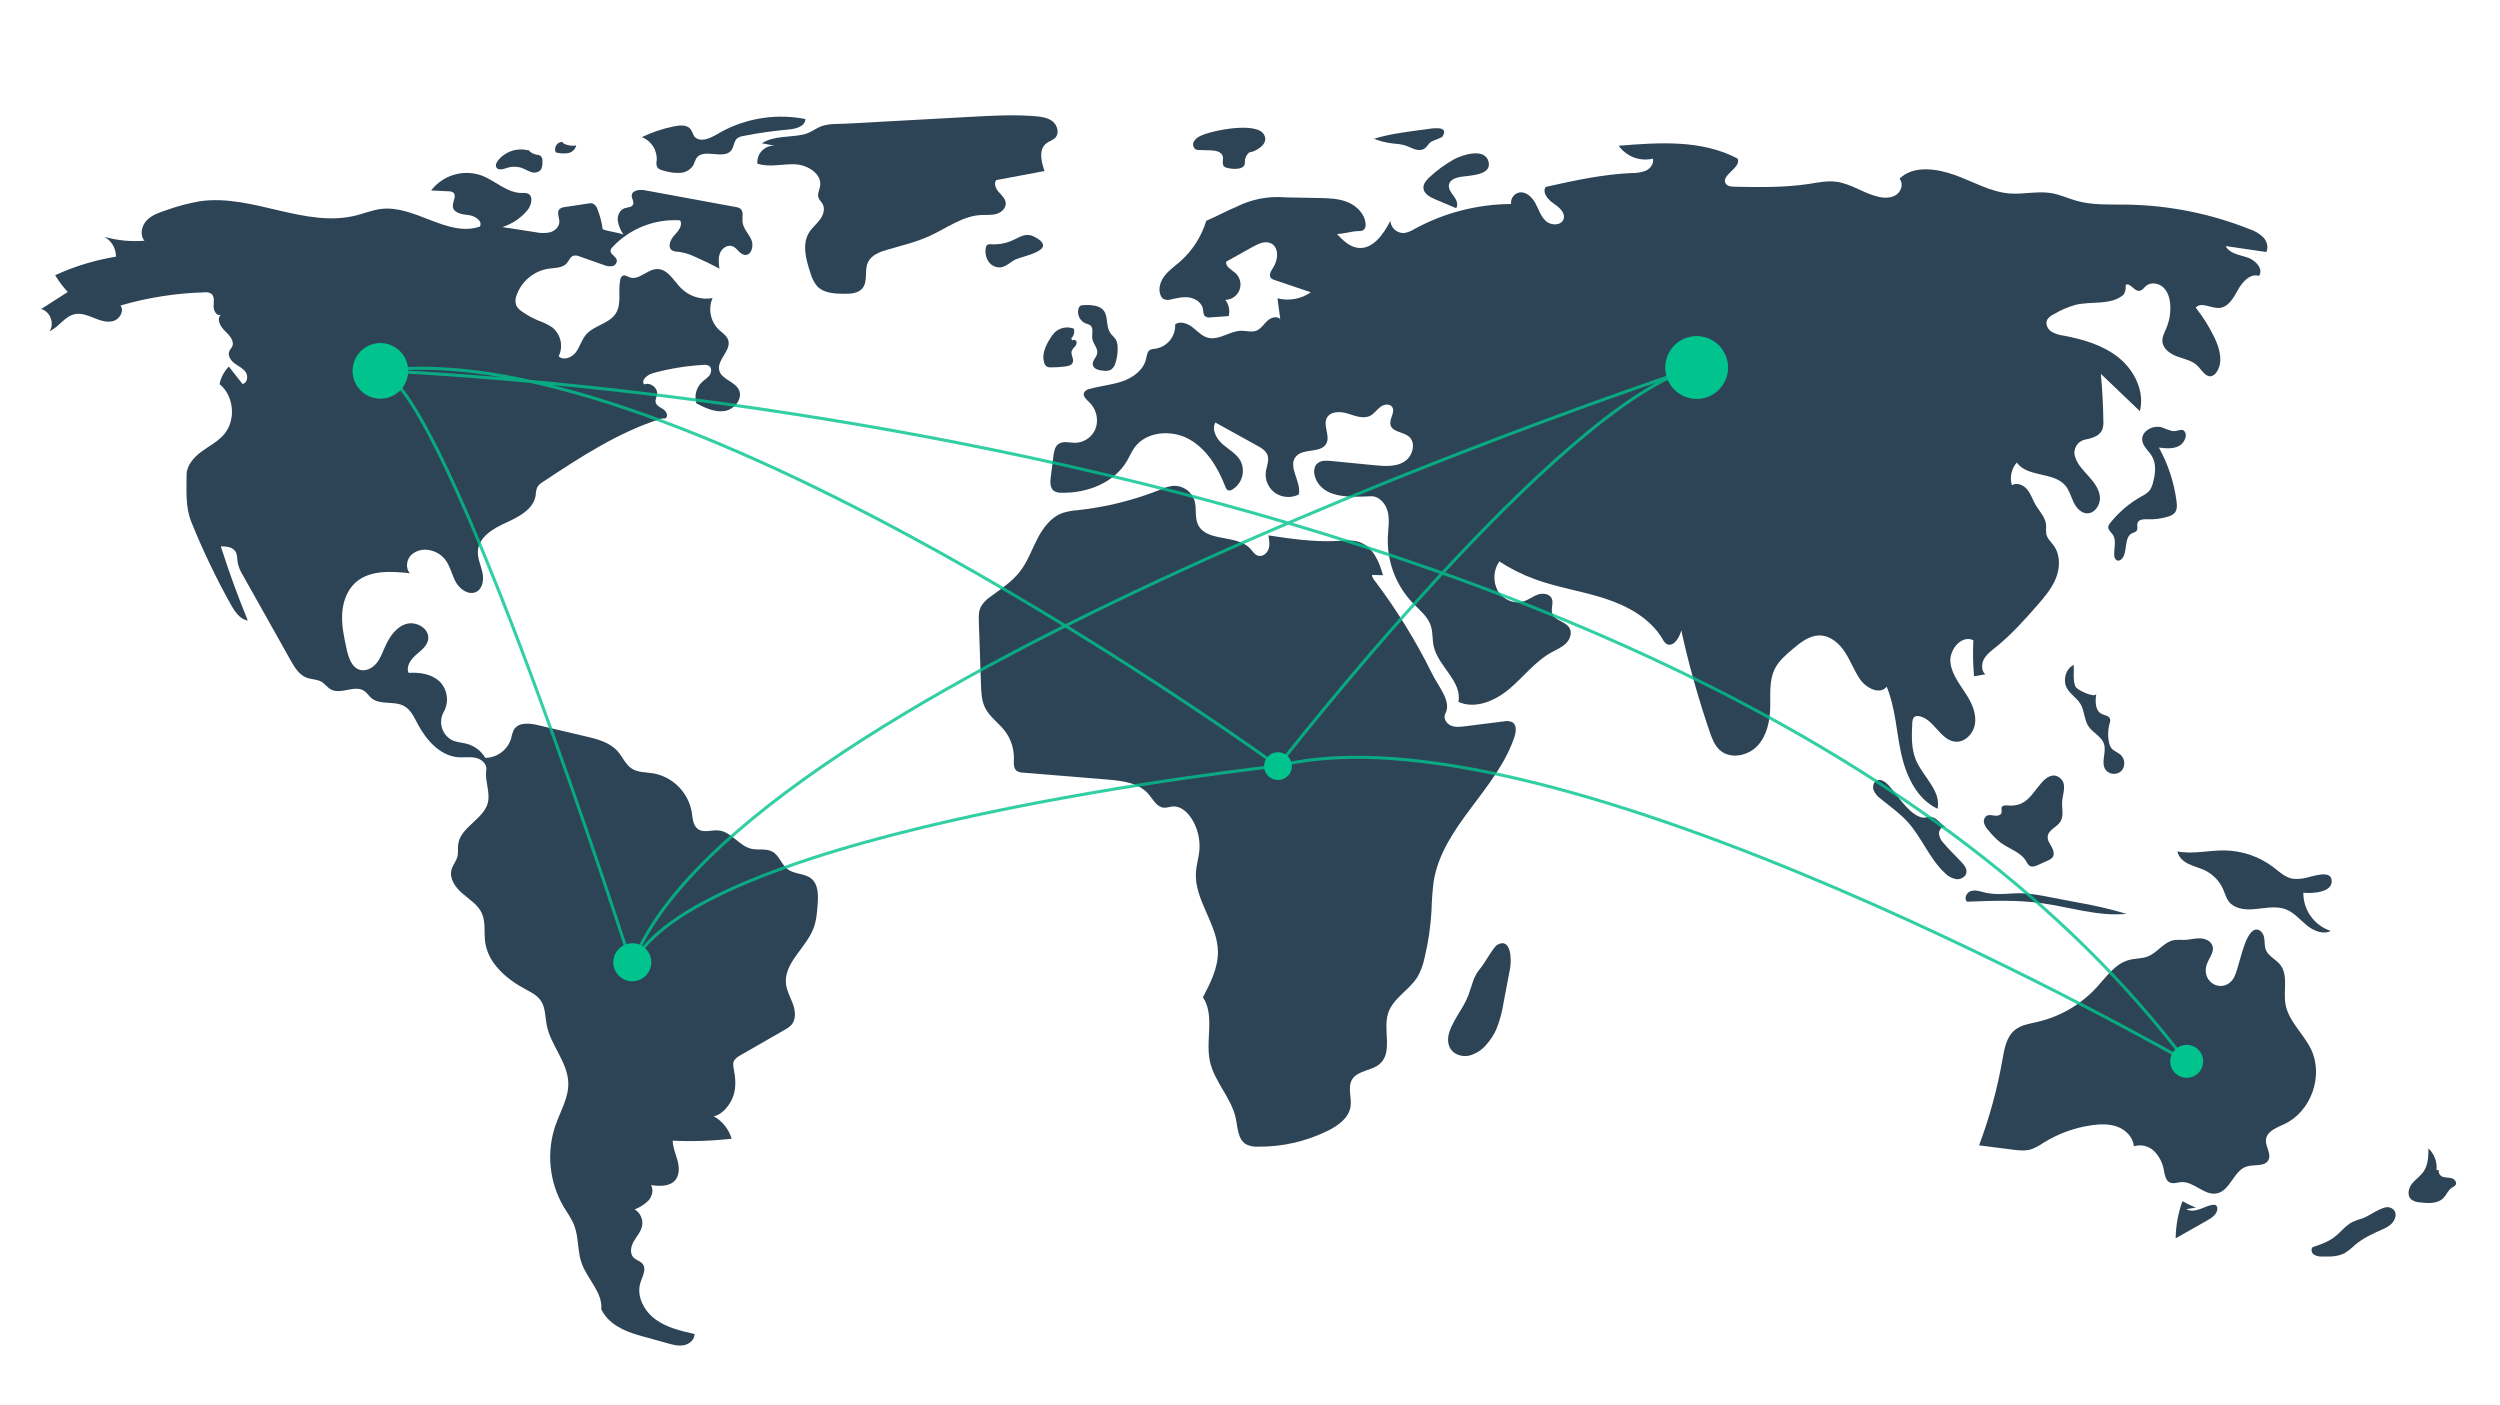<svg id="exiTQeGsX0n1" xmlns="http://www.w3.org/2000/svg" xmlns:xlink="http://www.w3.org/1999/xlink" viewBox="0 0 1153 648" shape-rendering="geometricPrecision" text-rendering="geometricPrecision">
<style><![CDATA[
#exiTQeGsX0n28_ts {animation: exiTQeGsX0n28_ts__ts 3000ms linear infinite forwards}@keyframes exiTQeGsX0n28_ts__ts { 0% {transform: translate(175.429px,171.047px) scale(1,1)} 50% {transform: translate(175.429px,171.047px) scale(1.5,1.5)} 100% {transform: translate(175.429px,171.047px) scale(1,1)}} 
#exiTQeGsX0n29_ts {animation: exiTQeGsX0n29_ts__ts 3000ms linear infinite forwards}@keyframes exiTQeGsX0n29_ts__ts { 0% {transform: translate(291.617px,443.792px) scale(1,1)} 50% {transform: translate(291.617px,443.792px) scale(0.5,0.5)} 100% {transform: translate(291.617px,443.792px) scale(1,1)}} 
#exiTQeGsX0n30_ts {animation: exiTQeGsX0n30_ts__ts 3000ms linear infinite forwards}@keyframes exiTQeGsX0n30_ts__ts { 0% {transform: translate(782.5px,169.5px) scale(1,1)} 50% {transform: translate(782.5px,169.5px) scale(0.5,0.5)} 100% {transform: translate(782.5px,169.5px) scale(1,1)}} #exiTQeGsX0n31_ts {animation: exiTQeGsX0n31_ts__ts 3000ms linear infinite forwards}@keyframes exiTQeGsX0n31_ts__ts { 0% {transform: translate(1008.5px,489.5px) scale(0.8,0.8)} 50% {transform: translate(1008.5px,489.5px) scale(1.4,1.4)} 100% {transform: translate(1008.5px,489.5px) scale(0.8,0.8)}} 
#exiTQeGsX0n32_ts {animation: exiTQeGsX0n32_ts__ts 3000ms linear infinite forwards}@keyframes exiTQeGsX0n32_ts__ts { 0% {transform: translate(589.413px,353.336px) scale(0.5,0.5)} 50% {transform: translate(589.413px,353.336px) scale(1.2,1.2)} 100% {transform: translate(589.413px,353.336px) scale(0.5,0.5)}}
]]></style>
<path d="M277.949,105.189c-.401-3.167-1.211-6.268-2.409-9.225-.153-.559-.421-1.081-.786-1.531-.365-.45-.821-.819-1.336-1.084-.69-.179-1.413-.187-2.106-.024l-10.811,1.655c-.905.041-1.771.378-2.466.959-1.409,1.481-.022,3.867-.065,5.91-.049,2.298-2.09,4.164-4.303,4.781-2.259.456-4.59.427-6.837-.085l-15.117-2.35c4.452-1.422,8.415-4.067,11.436-7.634c1.989-2.357,3.048-6.759.173-7.875-.855-.234-1.745-.306-2.626-.211-6.849.053-12.239-5.667-18.65-8.076-4.104-1.442-8.558-1.55-12.727-.307-4.168,1.243-7.837,3.773-10.481,7.228l8.053.388c.757-.042,1.509.159,2.145.572c1.765,1.45-.43,4.237-.181,6.508.323,2.951,4.24,3.581,7.192,3.88c2.953.298,6.699,2.698,5.278,5.305-14.839,5.113-29.941-9.996-45.526-8.136-3.944.471-7.669,2.021-11.52,2.995-23.525,5.954-47.846-9.932-71.878-6.568-5.343.911-10.594,2.296-15.691,4.14-3.271,1.074-6.683,2.235-9.059,4.727-2.377,2.491-3.281,6.752-1.03,9.357-6.205.512-12.453-.082-18.451-1.754c1.622.902,2.971,2.224,3.906,3.828.935,1.603,1.421,3.429,1.408,5.285-9.689,1.581-19.122,4.458-28.044,8.554c1.665,2.77,3.61,5.362,5.804,7.735L18.98,142.02c4.144,1.044,6.287,6.697,3.877,10.227c4.297-1.912,6.96-6.859,11.555-7.862c3.01-.657,6.073.575,8.929,1.732c2.856,1.158,5.994,2.28,8.951,1.411c2.956-.868,5.137-4.703,3.258-7.146c12.636-3.688,25.695-5.729,38.853-6.072c1.015-.128,2.045.068,2.942.558c1.713,1.189,1.262,3.757,1.17,5.84-.092,2.084,1.531,4.822,3.392,3.883-2.19,1.899-.318,5.476,1.783,7.473c2.101,1.998,4.634,4.754,3.347,7.353-.335.678-.905,1.221-1.228,1.905-.953,2.02.561,4.375,2.346,5.717c1.786,1.341,3.973,2.279,5.213,4.136c1.241,1.858.678,5.109-1.54,5.369l-6.305-8.008c-2.154,2.235-3.63,5.034-4.258,8.074c6.685,5.467,7.69,16.594,2.094,23.172-2.86,3.361-6.928,5.403-10.478,8.025s-6.835,6.355-6.826,10.769c.015,7.626-.608,14.711,2.249,21.782c5.268,13.037,11.349,25.73,18.209,38.003c1.801,3.223,4.13,6.756,7.779,7.311-4.612-11.232-8.764-22.638-12.455-34.219c2.404.009,5.183.2,6.592,2.149c1.167,1.613.916,3.807,1.279,5.765.461,1.898,1.23,3.706,2.277,5.355l22.023,39.244c1.826,3.253,3.92,6.745,7.41,8.063c2.23.842,4.811.684,6.865,1.896c1.609.951,2.693,2.638,4.334,3.534c4.639,2.531,11.091-2.324,15.426.699c1.24.864,2.029,2.237,3.171,3.227c4.004,3.468,10.573,1.148,15.196,3.736c2.979,1.667,4.523,5.003,6.112,8.025c3.98,7.572,10.42,14.989,18.951,15.592c2.679.19,5.416-.319,8.035.278c2.62.596,5.198,2.882,4.777,5.536-.72,4.55,1.527,9.533.923,14.1-1.099,8.319-12.895,11.975-13.908,20.305-.222,1.823.125,3.706-.309,5.491-.532,2.188-2.174,3.97-2.758,6.144-1.106,4.122,1.845,8.224,5.088,10.996c3.243,2.773,7.111,5.164,8.883,9.045c1.874,4.103.954,8.887,1.563,13.356c1.331,9.756,9.755,16.989,18.424,21.653c2.641,1.421,5.478,2.796,7.187,5.261c2.232,3.218,2.009,7.459,2.754,11.303c1.825,9.415,9.748,17.172,9.973,26.76.16,6.814-3.627,12.996-5.889,19.426-2.12,6.161-2.888,12.706-2.249,19.19.638,6.484,2.667,12.754,5.948,18.383c1.692,2.858,3.715,5.553,4.912,8.651c2.136,5.53,1.443,11.816,3.413,17.407c2.604,7.391,9.759,13.497,9.074,21.304c3.248,6.748,10.421,10.064,17.634,12.072l12.926,3.6c2.475.689,5.062,1.383,7.582.884c2.521-.499,4.926-2.592,4.861-5.162-6.339-1.43-12.882-2.95-18.107-6.815-5.226-3.864-8.805-10.745-6.823-16.936.92-2.87,2.876-6.185,1.016-8.557-1.065-1.358-3.011-1.713-4.212-2.952-1.873-1.933-1.23-5.179.117-7.51c1.346-2.331,3.293-4.413,3.836-7.05.274-1.475.091-2.998-.525-4.366s-1.636-2.514-2.922-3.286c2.397-.905,4.577-2.305,6.399-4.107c1.682-1.922,2.459-4.886,1.136-7.071c3.93.499,8.571.743,11.151-2.265c2.06-2.402,1.919-5.992,1.105-9.051-.814-3.058-2.19-6.029-2.233-9.194c9.067.43,18.154.122,27.171-.921-1.304-4.393-4.267-8.106-8.261-10.35c4.084-.691,7.805-5.582,9.095-9.52c1.29-3.937.961-8.226.164-12.291-.307-1.047-.349-2.154-.123-3.221.46-1.466,1.9-2.361,3.232-3.126l20.271-11.646c1.21-.606,2.306-1.416,3.242-2.394c2.123-2.495,1.809-6.262.721-9.354-1.087-3.092-2.829-5.999-3.248-9.249-1.253-9.722,9.15-16.697,12.661-25.848c1.378-3.591,1.658-7.495,1.925-11.332.286-4.122.308-8.909-2.856-11.565-3.032-2.546-7.77-1.978-10.943-4.346-2.91-2.171-3.913-6.388-7.091-8.142-2.887-1.592-6.505-.579-9.715-1.328-5.652-1.319-9.209-7.836-14.981-8.439-3.257-.34-6.943,1.252-9.612-.645-2.352-1.672-2.446-5.032-2.894-7.884-.785-4.431-2.908-8.516-6.084-11.703s-7.252-5.325-11.68-6.124c-3.358-.538-7.013-.334-9.869-2.18-2.893-1.869-4.219-5.369-6.491-7.957-3.662-4.172-9.43-5.655-14.833-6.925l-21.976-5.168c-3.901-.918-8.93-1.404-11.023,2.014-.62,1.302-1.059,2.682-1.304,4.103-.785,2.57-2.363,4.825-4.509,6.44-2.146,1.616-4.749,2.51-7.435,2.553-1.842-3.143-4.826-5.453-8.329-6.447-2.228-.621-4.614-.69-6.739-1.604-1.157-.566-2.187-1.361-3.027-2.338-.839-.977-1.471-2.116-1.855-3.345-.385-1.23-.514-2.525-.381-3.807.133-1.281.526-2.522,1.156-3.647c1.267-2.256,1.756-4.867,1.392-7.43-.364-2.562-1.561-4.934-3.406-6.748-3.737-3.357-9.143-4.168-14.155-3.832-1.312-2.865.882-6.097,3.247-8.179s5.237-4.129,5.752-7.237c.81-4.891-5.428-8.605-10.164-7.147s-7.759,6.06-9.757,10.596c-1.147,2.603-2.121,5.344-3.93,7.538-1.808,2.195-4.72,3.766-7.475,3.062-3.9-.997-5.406-5.632-6.269-9.565-1.158-5.277-2.323-10.627-2.08-16.023.242-5.397,2.061-10.939,6.039-14.592c6.483-5.954,16.428-5.37,25.177-4.42-2.067-2.33-1.556-6.256.655-8.449c1.168-1.038,2.57-1.775,4.087-2.148c1.517-.372,3.101-.369,4.616.009c2.637.549,5.012,1.969,6.743,4.033c2.486,3.032,3.193,7.126,5.072,10.568s6.105,6.377,9.564,4.531c2.987-1.595,3.461-5.739,2.718-9.044-.744-3.304-2.323-6.518-2.054-9.894.514-6.443,7.191-10.322,13.082-12.975c5.892-2.654,12.638-6.222,13.571-12.618.032-1.252.268-2.491.699-3.667.654-1.038,1.562-1.893,2.638-2.481c17.195-11.368,34.676-22.874,54.329-29.085c1.022-.323,1.142.036,2.184-.218c1.458-.843.492-3.175-.906-4.115-1.398-.939-3.267-1.66-3.622-3.307-.261-1.211.452-2.4.638-3.625.455-3.009-3.144-5.788-5.939-4.584-1.578-2.092,1.545-4.522,4.071-5.218c7.585-2.088,15.37-3.36,23.225-3.795.906-.144,1.835.014,2.643.45c1.319.914,1.15,3.011.215,4.315-.935,1.305-2.389,2.124-3.554,3.228-1.273,1.241-2.181,2.807-2.625,4.529-.443,1.721-.406,3.531.108,5.233c4.101,2.087,8.559,4.234,13.1,3.499c4.542-.735,8.572-5.839,6.438-9.916-1.988-3.796-7.959-4.652-8.986-8.813-1.202-4.872,5.691-9.204,4.139-13.975-.681-2.09-2.763-3.32-4.36-4.829-1.887-1.85-3.171-4.228-3.682-6.821-.512-2.592-.227-5.28.815-7.708-2.602.458-5.276.285-7.798-.504-2.521-.79-4.817-2.172-6.694-4.033-3.467-3.499-6.232-9.02-11.155-8.863-4.517.143-8.408,5.415-12.631,3.807-1.04-.396-2.135-1.201-3.142-.729-.33.214-.607.501-.81.838s-.327.716-.362,1.108c-1.073,5.133.773,10.982-2.024,15.419-3.043,4.827-10.083,5.496-13.773,9.849-2.003,2.363-2.779,5.547-4.62,8.039-1.841,2.491-5.749,4.075-7.958,1.904c1.086-2.233,1.382-4.769.841-7.192-.541-2.424-1.888-4.592-3.821-6.151-2.051-1.338-4.263-2.414-6.582-3.202-2.591-1.098-5.057-2.472-7.353-4.1-1.15-.694-2.084-1.694-2.699-2.889-.486-1.496-.421-3.117.185-4.569c1.12-3.213,3.096-6.059,5.716-8.231c2.619-2.172,5.781-3.586,9.145-4.091c2.942-.401,6.366-.26,8.313-2.502c1.03-1.186,1.57-2.98,3.066-3.462.956-.192,1.949-.07,2.83.349l10.98,3.866c1.225.553,2.574.776,3.912.647.663-.089,1.268-.426,1.694-.943.425-.517.639-1.176.599-1.845-.351-1.824-3.157-2.699-2.901-4.539.143-.596.463-1.135.919-1.545c3.962-4.22,8.808-7.51,14.191-9.636c5.383-2.127,11.169-3.036,16.944-2.664c1.386,2.277-.806,4.973-2.63,6.917s-3.289,5.417-1.084,6.913c.904.462,1.909.688,2.924.659c2.703.366,5.33,1.163,7.781,2.361c3.795,1.652,7.516,3.459,11.165,5.422-.323-2.407-.63-4.942.282-7.192s3.503-4.015,5.767-3.139c2.181.844,3.3,3.734,5.624,3.999c3.101.353,4.324-4.229,3.029-7.069s-3.859-5.218-4.073-8.332c-.144-2.101.655-4.706-1.023-5.978-.597-.382-1.274-.62-1.979-.694l-41.887-7.711c-2.488-.458-6.081-.107-6.192,2.421-.061,1.411,1.199,2.807.641,4.104-.596,1.385-2.552,1.258-3.977,1.748-2.211.76-3.321,3.386-3.109,5.715.389,2.314,1.285,4.514,2.624,6.441-2.725-1.14-6.85-1.35-9.574-2.489Z" transform="translate(0 0.522)" fill="#2d4356"/><path d="M244.526,69.618c-2.641-.874-5.487-.915-8.152-.117-2.666.798-5.021,2.398-6.747,4.58-.69.908-1.269,2.161-.692,3.144.828,1.41,2.937.853,4.492.349c2.286-.817,4.774-.876,7.096-.169c1.46.501,2.767,1.388,4.233,1.871.714.299,1.496.397,2.262.285.765-.112,1.486-.43,2.085-.921c1.006-1.027,1.07-2.623,1.071-4.062.07-.481.032-.972-.112-1.437s-.39-.891-.72-1.248c-.587-.34-1.246-.535-1.924-.569-1.517-.281-2.889-1.083-3.879-2.267" fill="#2d4356"/><path d="M259.63,65.412c-.591-.032-1.18.088-1.711.35-.531.262-.986.655-1.321,1.144-.335.488-.539,1.055-.592,1.644s.047,1.183.289,1.724c1.816.495,3.712.619,5.577.364.929-.144,1.796-.561,2.489-1.197.694-.636,1.184-1.463,1.408-2.378-2.195.4-4.46-.033-6.353-1.214" fill="#2d4356"/><path d="M310.306,58.386c-4.941,1.051-9.741,2.682-14.299,4.859c2.149.826,3.976,2.321,5.211,4.265s1.814,4.232,1.651,6.53c-.193.882-.171,1.797.065,2.669.525,1.274,2.047,1.751,3.384,2.078c2.404.732,4.914,1.052,7.424.948c1.256-.066,2.475-.444,3.548-1.099s1.966-1.569,2.597-2.657c.364-1.032.791-2.042,1.278-3.022c3.207-4.886,12.734,1.022,16.177-3.7c1.212-1.663,1.101-4.167,2.683-5.485.817-.574,1.765-.936,2.758-1.053c6.924-1.376,13.918-2.373,20.95-2.985c3.332-.29,7.676-1.487,7.704-4.833-12.552-2.466-25.566-.715-37.019,4.982-4.127,2.068-9.585,6.417-13.56,3.676-1.488-1.026-1.414-3.79-3.463-4.944-2.094-1.18-4.866-.7-7.089-.228Z" fill="#2d4356"/><path d="M351.351,66.065l5.892,1.133c-1.084-.048-2.167.136-3.175.539-1.007.404-1.918,1.017-2.67,1.801s-1.328,1.718-1.69,2.742-.502,2.113-.41,3.195c5.517,1.844,11.532.05,17.344.295s12.575,4.398,11.582,10.132c-.3,1.734-1.301,3.466-.78,5.147.365,1.178,1.403,2.014,1.989,3.099c1.222,2.261.246,5.12-1.297,7.176-1.542,2.055-3.615,3.695-4.969,5.879-3.367,5.431-1.454,12.454.552,18.522.58,2.293,1.651,4.433,3.138,6.271c2.972,3.161,7.815,3.436,12.152,3.499c3.157.046,6.773-.11,8.769-2.557c2.607-3.194.784-8.178,2.5-11.927c1.558-3.404,5.529-4.865,9.126-5.901c6.59-1.898,13.306-3.511,19.537-6.378c7.736-3.56,14.966-9.107,23.47-9.566c2.385-.129,4.83.153,7.128-.501s4.48-2.641,4.307-5.025c-.149-2.037-1.872-3.532-3.217-5.067-1.346-1.535-2.403-3.896-1.166-5.52l22.288-4.165c-1.58-4.307-2.811-9.98.82-12.783c1.31-1.012,3.063-1.416,4.179-2.639c1.9-2.084.945-5.675-1.25-7.447-2.194-1.773-5.161-2.184-7.971-2.418-9.773-.812-19.602-.275-29.394.262-19.141,1.05-38.282,2.099-57.423,3.149-3.853.211-8.302-.112-11.836,1.204-2.992,1.113-5.119,3.157-8.541,3.875-6.316,1.326-13.268.429-18.984,3.976Z" fill="#2d4356"/><path d="M456.899,112.651c-.601-.095-1.215.045-1.715.389-.331.365-.528.832-.559,1.323-.38,2.17.073,4.403,1.269,6.253.609.908,1.45,1.635,2.435,2.108s2.079.673,3.168.579c2.653-.338,4.608-2.602,7.047-3.707c3.759-1.701,19.723-4.353,8.68-10.321-3.806-2.057-6.265-.241-9.264,1.113-3.413,1.747-7.237,2.529-11.061,2.263Z" fill="#2d4356"/><path d="M553.623,62.696c-1.29.527-2.369,1.466-3.068,2.671-.322.612-.397,1.324-.209,1.99s.624,1.233,1.219,1.586c.482.175.992.256,1.505.239l5.243.157c2.227.067,5.009.541,5.608,2.688.444,1.594-.551,3.643.65,4.783.515.399,1.134.641,1.783.696c1.727.444,3.531.502,5.283.171c3.815-1.024,1.81-3.353,3.012-5.427c1.838-3.173,1.52-1.252,4.759-3.071c2.392-1.343,5.484-3.78,3.487-7.203-3.472-5.953-24.149-1.836-29.272.721Z" fill="#2d4356"/><path d="M657.107,59.702l-3.044.406c-6.866.916-13.77,1.841-20.382,3.904c2.862,1.132,5.865,1.869,8.926,2.191c1.685.083,3.359.321,5,.711c2.921.87,5.863,3.116,8.685,1.965c1.75-.713,2.32-2.536,3.77-3.501c1-.667,4.796-1.746,5.22-2.419c3.43-5.441-5.538-3.609-8.175-3.257Z" fill="#2d4356"/><path d="M670.477,73.545c-4.067,2.275-7.84,5.039-11.235,8.231-1.431,1.345-2.892,3.018-2.762,4.978.172,2.605,2.946,4.115,5.348,5.133l9.733,4.122c1.181-1.665.1-3.963-1.12-5.599s-2.67-3.529-2.131-5.497c.615-2.247,3.353-3.012,5.649-3.399c3.741-.63,13.833-.58,12.621-6.611-1.429-7.107-12.348-3.457-16.103-1.357Z" fill="#2d4356"/><path d="M668.519,475.722c-.926,2.683-1.014,5.844.588,8.187c1.799,2.629,5.398,3.609,8.512,2.942c3.101-.825,5.865-2.603,7.902-5.083c1.864-2.077,3.397-4.429,4.546-6.973c1.603-3.964,2.734-8.103,3.369-12.331l3.022-15.872c.675-3.547.649-14.422-5.868-10.879-1.781.968-5.903,8.61-7.769,10.778-3.363,3.906-3.808,7.695-5.578,12.427-2.217,5.927-6.674,10.867-8.724,16.804Z" fill="#2d4356"/><path d="M1012.74,556.942c-2.14-.833-4.2-1.818-6.2-2.949-1.99,5.489-3.05,11.275-3.13,17.116l14.59-8.261c2.19-1.242,4.68-2.969,4.63-5.492.02-.311-.04-.622-.18-.9s-.36-.513-.62-.679c-.33-.13-.68-.172-1.03-.12-2.16.18-4.13,1.245-6.17,1.986-2.05.74-4.43,1.132-6.3.033" fill="#2d4356"/><path d="M1089.72,561.846c-1.6.436-3.17.998-4.68,1.68-3.35,1.704-5.63,4.942-8.64,7.187-2.89,2.148-6.36,3.328-9.77,4.474-1,.887-.54,2.672.55,3.451c1.17.666,2.51.967,3.85.866c3.54.079,7.27.113,10.38-1.598c1.74-1.134,3.38-2.432,4.88-3.877c3.62-3.026,7.98-5.023,12.29-6.952c1.57-.593,3.02-1.461,4.28-2.562c2.71-2.67,2.9-6.788-1-7.696-3.16-.734-9.14,4.055-12.14,5.027Z" fill="#2d4356"/><path d="M1123.73,539.621c.17-1.837-.07-3.689-.71-5.418-.65-1.728-1.68-3.288-3.01-4.56-.04,3.675-.16,7.59-2.22,10.629-1.47,2.165-3.78,3.627-5.4,5.69-1.61,2.062-2.32,5.331-.43,7.141c1.21.92,2.68,1.428,4.2,1.447c3.76.444,8.12.691,10.76-2.03c1.45-1.486,2.15-3.686,3.91-4.778.65-.275,1.24-.694,1.71-1.225.72-1.155-.43-2.676-1.73-3.092s-2.73-.221-4.03-.616c-1.31-.395-2.51-1.863-1.84-3.051" fill="#2d4356"/><path d="M1063.28,404.888c-1.98.48-4.02.601-6.04.356-3.35-.617-5.96-3.144-8.67-5.217-6.43-4.901-14.26-7.635-22.34-7.809-7.36-.139-14.78,1.855-22,.464.47,2.626,2.72,4.596,5.11,5.766c2.4,1.171,5.04,1.76,7.45,2.907c3.86,1.854,6.92,5.038,8.62,8.966.77,1.811,1.26,3.782,2.44,5.363c2.4,3.233,6.95,3.942,10.97,3.678c5.23-.345,10.7-1.851,15.58.101c3.72,1.493,6.39,4.756,9.5,7.294c3.12,2.538,7.5,4.421,11.07,2.59-3.71-1.202-6.94-3.56-9.22-6.729s-3.48-6.983-3.44-10.886c3.51.323,13.6.198,13.06-5.76-.46-5.049-9.08-1.629-12.09-1.084Z" fill="#2d4356"/><path d="M1017.43,445.968c.62-3.415,4.02-6.43,2.96-9.735-.73-2.285-3.38-3.413-5.78-3.47-2.4-.056-4.75.659-7.15.726-1.56-.083-3.13-.061-4.69.067-4.758.783-7.693,5.775-12.179,7.55-2.729,1.079-5.794.873-8.631,1.619-6.441,1.694-10.517,7.782-15.019,12.691-7.275,7.896-16.752,13.425-27.205,15.871-3.662.848-7.599,1.391-10.51,3.77-3.854,3.151-4.803,8.553-5.661,13.458-2.369,13.547-5.991,26.845-10.817,39.722l15.294,1.954c2.908.371,5.921.735,8.723-.127c2.035-.768,3.964-1.796,5.737-3.057c6.811-4.23,14.435-6.983,22.377-8.08c4.005-.55,8.204-.651,11.963.838c3.758,1.489,6.982,4.867,7.297,8.898c1.626-.506,3.358-.56,5.012-.158c1.654.403,3.167,1.247,4.379,2.443c2.395,2.441,3.963,5.573,4.483,8.953.403,2.093.806,4.601,2.747,5.479c1.58.717,3.4-.055,5.13-.194c5.88-.47,10.76,6.389,16.54,5.207c6.2-1.266,7.72-10.552,13.77-12.413c3.47-1.068,8.35.231,10.01-3.001c1.46-2.848-1.46-6.135-1.16-9.324.37-3.928,5-5.595,8.57-7.27c12.31-5.778,18.15-22.349,12.19-34.57-3.54-7.241-10.49-12.942-11.77-20.897-.99-6.12,1.42-13.257-2.48-18.075-1.98-2.45-5.34-3.803-6.53-6.727-.74-1.841-.44-3.929-.84-5.874-.4-1.944-2.1-3.978-4.02-3.474-5.57,1.463-7.34,18.681-10.33,22.865-4.53,6.359-13.84,2.17-12.41-5.665Z" fill="#2d4356"/><path d="M914.44,411.393c-1.905-.534-3.984-1.06-5.808-.297s-2.89,3.443-1.426,4.772c11.455-.446,22.981-.889,34.339.667c13.085,1.793,26.036,6.234,39.179,4.928-7.507-2.216-15.139-3.988-22.855-5.306l-12.867-2.459c-3.452-.723-6.94-1.262-10.449-1.615-7.34-.606-12.896,1.335-20.113-.69Z" fill="#2d4356"/><path d="M925.909,371.483c-.951-.079-2.129-.148-2.621.67-.47.782.068,1.814-.184,2.69-.346,1.198-1.913,1.503-3.148,1.34s-2.57-.553-3.664.043c-.555.379-.972.928-1.189,1.564-.216.636-.221,1.326-.012,1.965.447,1.269,1.17,2.422,2.118,3.378c1.618,2.039,3.461,3.889,5.495,5.514c3.937,2.907,9.271,4.308,11.751,8.528.35.818.887,1.542,1.569,2.113c1.191.754,2.743.18,4.025-.405l4.492-2.054c.81-.292,1.532-.783,2.101-1.429c1.026-1.393.396-3.374-.466-4.875-.861-1.501-1.964-3.054-1.779-4.775.329-3.068,4.273-4.241,5.894-6.866c1.635-2.646.571-6.055.759-9.16.22-3.631,2.501-8.354-1.168-11.067-3.119-2.306-6.1-.175-8.339,2.37-4.721,5.368-6.954,11.181-15.634,10.456Z" fill="#2d4356"/><path d="M953.179,317.231c1.534,2.938,4.731,4.691,6.404,7.552c1.813,3.101,1.606,7.108,3.573,10.114c2.018,3.084,6.079,4.721,7.21,8.229c1.236,3.829-1.567,8.484.667,11.83.417.547.942,1.001,1.544,1.334.601.333,1.265.538,1.95.601.685.062,1.375-.018,2.027-.235.652-.218,1.251-.569,1.761-1.031.942-1.026,1.446-2.38,1.405-3.772-.041-1.393-.625-2.714-1.626-3.683-1.323-1.207-3.222-1.728-4.327-3.138-.575-.813-.958-1.746-1.121-2.729-.602-2.836-.505-5.776.281-8.566.296-.708.371-1.489.216-2.24-.498-1.446-2.455-1.549-3.829-2.22-3.12-1.523-3.044-5.928-2.499-9.358-.363,2.284-8.494-1.6-9.346-2.894-1.691-2.569-.77-7.526-1.105-10.366-3.652,1.761-5.06,6.98-3.185,10.572Z" fill="#2d4356"/><path d="M871.26,362.433c-1.5-1.68-3.761-3.439-5.773-2.425-1.535.773-1.958,2.898-1.356,4.509.733,1.564,1.862,2.91,3.274,3.904c4.193,3.46,8.709,6.582,12.367,10.604c6.546,7.196,10.014,16.907,17.134,23.537c1.431,1.537,3.326,2.563,5.395,2.921c2.074.193,4.403-1.135,4.642-3.206.196-1.705-.992-3.231-2.154-4.495-2.765-3.009-5.793-5.779-8.404-8.924-1.206-1.208-1.964-2.791-2.148-4.488-.014-1.693,1.53-3.465,3.17-3.046-1.995-.51-3.474-3.833-6.401-4.458-2.446-.522-3.038.993-5.949-.256-5.552-2.383-9.908-9.822-13.797-14.177Z" fill="#2d4356"/><path d="M1001.72,198.78c-1.59-.474-3.157-1.033-4.69-1.677-4.122-1.237-9.577,1.794-9.027,6.064.365,2.838,3.005,4.751,4.463,7.212c2.162,3.65,1.585,8.279.449,12.367-.279,1.265-.809,2.462-1.56,3.518-1.049,1.115-2.303,2.018-3.694,2.659-5.567,3.123-10.477,7.295-14.457,12.286-.433.461-.735,1.03-.873,1.647-.197,1.442,1.252,2.492,2.071,3.695c1.819,2.671.504,6.266.684,9.493-.027.456.062.912.26,1.324.198.413.497.767.871,1.031c1.097.557,2.396-.389,2.99-1.467c1.973-3.575.487-9.313,4.188-11.037.7-.326,1.548-.464,2.015-1.079.741-.976.026-2.421.402-3.587.564-1.751,2.958-1.83,4.796-1.752c3.165.132,6.329-.289,9.349-1.245c1.183-.282,2.263-.906,3.093-1.793c1.11-1.381,1.01-3.345.79-5.101-1.11-8.754-3.879-17.215-8.166-24.926c3.25.415,6.786.775,9.596-.92c1.57-.949,3.45-3.787,2.67-5.718-1.23-3.055-3.46-.484-6.22-.994Z" fill="#2d4356"/><path d="M584.982,246.924c.389,2.088.771,4.285.087,6.295-.683,2.01-2.834,3.69-4.865,3.074-1.577-.478-2.487-2.064-3.607-3.273-6.224-6.722-20.268-2.83-24.114-11.147-1.569-3.394-.503-7.46-1.573-11.044-.675-2.07-2.019-3.858-3.82-5.082s-3.958-1.815-6.131-1.68c-1.983.286-3.912.862-5.727,1.71-12.158,4.871-24.922,8.064-37.94,9.493-2.474.15-4.922.596-7.29,1.326-5.346,1.939-8.998,6.897-11.598,11.956-2.599,5.059-4.518,10.535-8.003,15.03-3.662,4.724-8.794,8.031-13.582,11.609-1.844,1.189-3.38,2.799-4.48,4.698-1.038,2.131-.98,4.61-.899,6.98l.978,28.779c.126,3.702.284,7.536,1.94,10.849c2.069,4.136,6.154,6.846,8.988,10.5c2.893,3.755,4.399,8.395,4.266,13.134-.061,1.905-.25,4.159,1.233,5.355.903.585,1.958.889,3.034.873l38.916,3.186c6.845.561,14.432,1.482,18.901,6.699c2.11,2.463,3.804,6.004,7.035,6.268c1.386.113,2.734-.456,4.12-.566c3.497-.277,6.57,2.379,8.508,5.303c2.935,4.458,4.267,9.781,3.778,15.096-.318,3.336-1.352,6.579-1.575,9.923-.848,12.724,9.934,23.778,10.143,36.528.123,7.5-3.436,14.507-6.906,21.157c5.6,8.486,1.015,19.787,3.244,29.709c2.115,9.413,9.961,16.781,11.916,26.229.895,4.325.946,9.647,4.759,11.875c1.673.815,3.527,1.187,5.385,1.078c11.206.133,22.284-2.39,32.329-7.362c4.714-2.341,9.599-5.834,10.423-11.034.664-4.193-1.462-8.883.701-12.536c2.55-4.305,9.081-3.963,12.833-7.273c6.086-5.37,1.34-15.61,3.806-23.343c2.216-6.952,9.846-10.645,13.628-16.885c1.489-2.683,2.557-5.579,3.167-8.586c1.733-7.187,2.811-14.517,3.222-21.899.101-4.485.432-8.962.991-13.414c4.077-25.342,29.122-42.312,37.253-66.657.777-2.325,1.142-5.422-.926-6.737-1.227-.586-2.617-.731-3.938-.413l-17.939,2.263c-2.229.281-4.59.543-6.637-.382-2.046-.926-3.513-3.516-2.427-5.483c3.047-5.521-3.221-12.498-6.005-18.156-7.499-15.235-16.429-29.722-26.67-43.266-.655-.697-1.066-1.589-1.169-2.54l5.091.17c-1.718-6.17-4.555-12.921-10.546-15.178-3.376-1.271-7.115-.831-10.717-.635-10.318.564-21.379-.994-31.591-2.574Z" fill="#2d4356"/><path d="M616.581,107.898c2.7,2.868,5.725,5.909,9.632,6.409c6.899.883,11.86-6.255,15.019-12.455.117,1.581.845,3.053,2.031,4.105c1.185,1.051,2.734,1.598,4.317,1.525c1.703-.286,3.328-.922,4.774-1.867c13.671-7.473,28.983-11.433,44.562-11.524-.15-1.181.143-2.375.821-3.352.679-.977,1.695-1.669,2.854-1.94c3.167-.628,6.02,2.111,7.548,4.957s2.481,6.144,4.908,8.274c2.428,2.13,7.128,2.037,8.087-1.047.92-2.962-2.164-5.487-4.726-7.233-2.562-1.746-5.262-4.977-3.537-7.554c13.089-2.898,26.26-5.808,39.654-6.384c2.28.079,4.552-.312,6.674-1.15c2.043-1.003,3.667-3.279,3.117-5.488-2.923.687-5.984.488-8.793-.572-2.81-1.06-5.24-2.933-6.981-5.38c18.585-1.534,38.352-2.842,54.823,5.906c1.976,4.245-8.097,7.776-5.402,11.604.859,1.221,2.582,1.364,4.074,1.392c11.446.213,22.957.421,34.274-1.308c4.135-.632,8.312-1.524,12.464-1.011c6.916.853,12.831,5.469,19.634,6.974c2.769.613,5.874.633,8.208-.978c2.335-1.611,3.338-5.28,1.425-7.375c6.406-6.28,17.038-4.724,25.489-1.717s16.457,7.856,25.401,8.526c6.414.481,12.917-1.245,19.255-.148c3.983.689,7.689,2.462,11.582,3.551c7.362,2.059,15.15,1.625,22.793,1.724c19.508.263,38.798,4.097,56.918,11.314c2.36.768,4.52,2.044,6.32,3.739c1.69,1.807,2.55,4.614,1.42,6.81l-18.73-2.737c1.77,3.474,6.33,4.066,10.04,5.265c3.7,1.199,7.55,5.293,5.32,8.491-4.02-1.28-7.66,2.737-9.69,6.433-2.02,3.696-4.5,8.123-8.71,8.348-3.76.201-8.32-3.009-10.78-.143c3.39,4.284,6.3,8.932,8.67,13.859c2.42,5.058,4.15,11.432.87,15.983-.51.813-1.3,1.42-2.21,1.718-2.68.678-4.42-2.601-6.34-4.588-2.43-2.504-6.09-3.213-9.37-4.388-3.27-1.174-6.728-3.485-6.985-6.959-.159-2.162.981-4.171,1.822-6.169c1.413-3.368,2.033-7.016,1.803-10.661-.18-2.932-1.004-5.983-3.109-8.032s-5.74-2.699-8-.822c-1.055.876-1.9,2.276-3.269,2.329-2.42.092-4.278-4.128-6.225-2.687.228,1.535-.09,3.101-.899,4.425-5.809,5.054-14.734,2.916-22.223,4.702-3.562,1.019-6.971,2.509-10.14,4.429-1.185.507-2.193,1.354-2.898,2.434-.935,1.817.096,4.145,1.744,5.353c1.748,1.072,3.711,1.743,5.749,1.963c9.131,1.73,18.395,4.408,25.603,10.275c7.209,5.866,11.936,15.564,9.655,24.576l-18.006-17.211c.684,7.227,1.072,14.473,1.164,21.74.117,1.418-.078,2.845-.57,4.181-1.284,2.836-4.763,3.791-7.812,4.417-.848.161-1.652.5-2.36.994s-1.303,1.132-1.746,1.873c-.444.741-.726,1.567-.828,2.424-.102.858-.021,1.727.237,2.551c1.083,3.532,3.784,6.285,6.257,9.029s4.906,5.862,5.23,9.542c.324,3.681-2.452,7.829-6.136,7.573-2.792-.194-4.865-2.695-6.056-5.23-1.191-2.534-1.9-5.357-3.69-7.511-5.417-6.518-17.586-3.725-22.439-10.674-1.237,1.404-2.095,3.101-2.492,4.93-.397,1.828-.321,3.728.222,5.519c2.258-1.414,5.349-.1,7.045,1.954c1.697,2.055,2.497,4.689,3.829,6.996c1.798,3.114,4.659,5.874,4.91,9.461-.067,1.357-.044,2.716.068,4.069.446,2.174,2.282,3.734,3.555,5.551c2.963,4.227,2.817,10.034.907,14.83-1.909,4.796-5.34,8.804-8.738,12.689-5.935,6.786-11.991,13.533-19.027,19.169-2.008,1.608-4.15,3.189-5.401,5.438-1.25,2.248-1.314,5.404.607,7.114-1.375.069-3.84.745-5.215.814-.484-5.517-.589-11.061-.315-16.593-5.425-2.606-11.267,4.373-10.567,10.353s5.024,10.779,8.102,15.953c2.251,3.784,3.924,8.195,3.173,12.534-.752,4.338-4.623,8.34-9.008,7.957-6.974-.608-9.892-10.624-16.798-11.771-.609-.143-1.249-.079-1.818.181-1.025.563-1.203,1.935-1.261,3.103-.282,5.735-.527,11.698,1.711,16.986c3.274,7.735,11.731,14.231,9.957,22.442-9.557-4.445-14.526-15.166-16.783-25.465-2.256-10.299-2.632-21.111-6.676-30.847-3.071,3.937-9.526.682-12.332-3.449-2.66-3.916-4.298-8.446-6.879-12.415s-6.535-7.523-11.263-7.742c-4.957-.228-9.256,3.175-13.037,6.39-3.109,2.644-6.301,5.392-8.118,9.047-2.645,5.319-1.953,11.589-2.081,17.528-.137,6.42-1.498,13.194-5.872,17.894-4.374,4.701-12.448,6.338-17.273,2.102-2.519-2.212-3.739-5.516-4.825-8.688-5.237-15.288-9.598-30.863-13.063-46.648-.81,3.603-3.973,8.246-6.994,6.124-.678-.571-1.227-1.278-1.611-2.077-5.636-9.555-16.072-15.286-26.617-18.722-10.544-3.437-21.638-5.039-32.066-8.816-5.844-2.117-11.425-4.898-16.635-8.289-1.328,1.952-2.103,4.227-2.244,6.583-.14,2.357.359,4.708,1.445,6.804c2.313,4.097,7.547,6.468,12.028,5.036c2.315-.74,4.271-2.348,6.568-3.142c2.298-.795,5.381-.405,6.386,1.81.961,2.119-.492,4.683.229,6.896c1.098,3.37,6.18,3.63,7.956,6.697c1.322,2.282.235,5.312-1.653,7.154-1.888,1.841-4.406,2.851-6.71,4.133-7.477,4.159-12.794,11.258-19.328,16.782s-15.753,9.557-23.54,6.014c1.856-9.403-9.34-16.306-11.4-25.666-.678-3.081-.326-6.354-1.294-9.356-1.401-4.347-5.257-7.335-8.419-10.629-3.836-4.039-6.824-8.806-8.789-14.019-1.965-5.212-2.865-10.766-2.65-16.333.171-3.868.882-7.8.001-11.57-.881-3.771-4.002-7.42-7.869-7.249-8.832.39-19.959,1.047-24.593-6.485-1.653-2.688-2.373-6.625.018-8.684c1.687-1.453,4.177-1.316,6.392-1.098l19.9,1.958c4.654.458,9.686.836,13.68-1.598s5.724-8.895,2.026-11.759c-2.702-2.092-7.543-1.979-8.329-5.306-.654-2.771,2.412-5.914.756-8.23-1.187-1.66-3.857-1.2-5.474.045-1.618,1.245-2.791,3.065-4.601,4.007-3.176,1.653-6.97.08-10.386-.989-3.417-1.07-7.997-1.16-9.654,2.014-1.853,3.55,1.644,8.201-.195,11.759-2.432,4.703-10.667,2.025-14.082,6.071-3.918,4.642,2.667,11.564,1.345,17.494-1.687.836-3.562,1.22-5.442,1.114s-3.7-.697-5.283-1.717c-1.557-1.059-2.798-2.521-3.59-4.229-.793-1.709-1.108-3.601-.912-5.474.327-2.668,1.718-5.391.786-7.912-.753-2.038-2.799-3.251-4.7-4.303l-19.339-10.69c-1.795,3.332.475,7.463,3.314,9.965c2.838,2.503,6.394,4.388,8.259,7.681c1.18,2.282,1.444,4.928.739,7.398-.705,2.471-2.325,4.579-4.531,5.894-.277.191-.591.319-.922.377s-.671.043-.995-.043c-.309-.181-.578-.423-.791-.71-.214-.287-.368-.614-.453-.962-3.412-8.735-8.535-17.347-16.725-21.91s-19.959-3.625-25.329,4.062c-1.276,1.825-2.132,3.906-3.244,5.837-5.904,10.255-18.561,15.111-30.387,14.794-1.157.064-2.308-.207-3.315-.78-1.911-1.32-1.825-4.122-1.533-6.427l1.242-9.782c.249-1.965.61-4.136,2.164-5.362c2.191-1.729,5.352-.638,8.142-.678c2.113-.099,4.145-.846,5.821-2.139c1.675-1.293,2.912-3.071,3.543-5.091.564-2.04.56-4.196-.01-6.234-.571-2.038-1.686-3.882-3.227-5.333-1.279-1.202-2.995-2.711-2.32-4.331.27-.448.634-.831,1.068-1.123.433-.292.926-.486,1.442-.567c5.012-1.456,10.307-1.837,15.235-3.555s9.707-5.232,10.874-10.321c.357-1.559.52-3.448,1.92-4.221.703-.297,1.457-.451,2.22-.454c2.671-.38,5.104-1.747,6.819-3.831c1.714-2.085,2.587-4.736,2.445-7.432c2.362-1.651,5.671-.436,7.955,1.319c2.285,1.756,4.302,4.076,7.082,4.833c5.181,1.411,10.188-3.178,15.557-3.199c2.258-.009,4.596.789,6.72.023c2.153-.776,3.439-2.92,5.092-4.505c1.653-1.584,4.553-2.55,6.079-.843l-1.3-9.63c2.618.661,5.346.755,8.002.274c2.657-.48,5.18-1.523,7.4-3.06l-16.796-5.677c-.585-.146-1.125-.434-1.571-.84-1.221-1.315-.008-3.365.985-4.86c2.375-3.577,2.774-9.469-1.132-11.25-2.667-1.216-5.727.243-8.287,1.671l-12.259,6.838c-.389,2.331,2.46,3.652,4.226,5.222c1.069.95,1.825,2.201,2.169,3.589.345,1.387.262,2.847-.238,4.187-.5,1.339-1.393,2.496-2.562,3.319s-2.56,1.272-3.989,1.29c.807,1.05,1.368,2.268,1.641,3.564s.251,2.637-.064,3.923l-8.249.594c-.925.186-1.887-.002-2.675-.523-.882-.783-.762-2.157-.967-3.319-.493-2.806-3.24-4.772-6.042-5.276-2.803-.505-5.67.142-8.446.78-1.178.424-2.472.394-3.63-.084-.664-.431-1.168-1.068-1.436-1.813-1.217-2.952-.08-6.421,1.875-8.944c1.954-2.524,4.629-4.369,7.032-6.47c5.745-5.043,9.966-11.593,12.187-18.91c4.54-1.903,9.241-4.489,13.782-6.392c7-3.546,14.851-5.067,22.668-4.394l15.377.294c4.553.087,9.229.199,13.439,1.935c4.209,1.736,7.908,5.492,8.199,10.037.088.515.043,1.044-.129,1.536-.173.493-.467.934-.857,1.281-.594.325-1.268.477-1.944.439-4.246.149-6.056,1.207-10.302,1.357Z" fill="#2d4356"/><path d="M494.015,156.108c.601-.569,1.033-1.293,1.249-2.091.217-.799.209-1.642-.022-2.436-1.462-.565-3.052-.71-4.592-.419s-2.968,1.006-4.123,2.065c-.911.922-1.696,1.96-2.335,3.088-2.021,3.298-3.808,7.237-2.637,10.923.095.402.27.781.514,1.115.244.333.552.615.906.827.524.211,1.09.3,1.654.26c2.226-.003,4.45-.14,6.66-.41c1.357-.166,2.933-.55,3.457-1.812.689-1.66-.979-3.539-.493-5.27.32-.773.805-1.468,1.421-2.035.306-.286.541-.639.686-1.031.146-.392.198-.813.152-1.228-.196-.812-1.439-1.273-1.886-.568" fill="#2d4356"/><path d="M505.558,141.138c-1.977-.454-4.015-.583-6.034-.379-.447-.014-.889.087-1.286.292-.385.284-.663.688-.792,1.148-.427,1.369-.322,2.848.293,4.143.615,1.296,1.695,2.311,3.026,2.846.725.166,1.419.445,2.058.827c1.707,1.325.618,4.032.942,6.169.362,2.399,2.684,4.413,2.258,6.802-.335,1.882-2.344,3.372-2.021,5.257.339,1.973,2.842,2.566,4.838,2.724c1.156.203,2.346.066,3.427-.393c1.083-.741,1.853-1.857,2.162-3.132.817-2.433,1.16-4.999,1.011-7.561-.009-1.165-.301-2.31-.852-3.337-.601-.813-1.267-1.576-1.991-2.281-3.823-4.449.202-11.084-7.039-13.125Z" fill="#2d4356"/><path d="M1008.5,489.5c0,0-292.878-168.072-418.968-136.228c0,0-267.221,28.749-298.191,91.998c0,0-84.944-265.377-115.913-274.223" opacity="0.8" fill="none" stroke="#01c38d" stroke-width="1.43" stroke-miterlimit="10"/><path d="M291.308,445.366c49.095-130.965,491.386-276.089,491.386-276.089-62.805,15.929-193.281,184.059-193.281,184.059s-275.99-200.872-413.985-182.289c0,0,607.709,19.91,832.832,318.564" opacity="0.8" fill="none" stroke="#01c38d" stroke-width="1.43" stroke-miterlimit="10"/><g id="exiTQeGsX0n28_ts" transform="translate(175.429,171.047) scale(1,1)"><path d="M175.429,183.878c7.084,0,12.826-5.744,12.826-12.831c0-7.086-5.742-12.831-12.826-12.831s-12.826,5.745-12.826,12.831c0,7.087,5.742,12.831,12.826,12.831Z" transform="translate(-175.429,-171.047)" fill="#01c38d"/></g><g id="exiTQeGsX0n29_ts" transform="translate(291.617,443.792) scale(1,1)"><path d="M287.245,458.197c4.839,0,8.762-3.925,8.762-8.766c0-4.842-3.923-8.766-8.762-8.766s-8.763,3.924-8.763,8.766c0,4.841,3.923,8.766,8.763,8.766Z" transform="translate(-287.245,-449.431)" fill="#01c38d"/></g><g id="exiTQeGsX0n30_ts" transform="translate(782.5,169.5) scale(1,1)"><path d="M782.5,184c8.008,0,14.5-6.492,14.5-14.5s-6.492-14.5-14.5-14.5-14.5,6.492-14.5,14.5s6.492,14.5,14.5,14.5Z" transform="translate(-782.5,-169.5)" fill="#01c38d"/></g><g id="exiTQeGsX0n31_ts" transform="translate(1008.5,489.5) scale(0.8,0.8)"><path d="M1008.5,499c5.25,0,9.5-4.253,9.5-9.5s-4.25-9.5-9.5-9.5-9.5,4.253-9.5,9.5s4.25,9.5,9.5,9.5Z" transform="translate(-1008.5,-489.5)" fill="#01c38d"/></g><g id="exiTQeGsX0n32_ts" transform="translate(589.413,353.336) scale(0.5,0.5)"><path d="M589.413,366.167c7.084,0,12.827-5.745,12.827-12.831s-5.743-12.831-12.827-12.831-12.826,5.745-12.826,12.831s5.742,12.831,12.826,12.831Z" transform="translate(-589.413,-353.336)" fill="#01c38d"/></g></svg>

